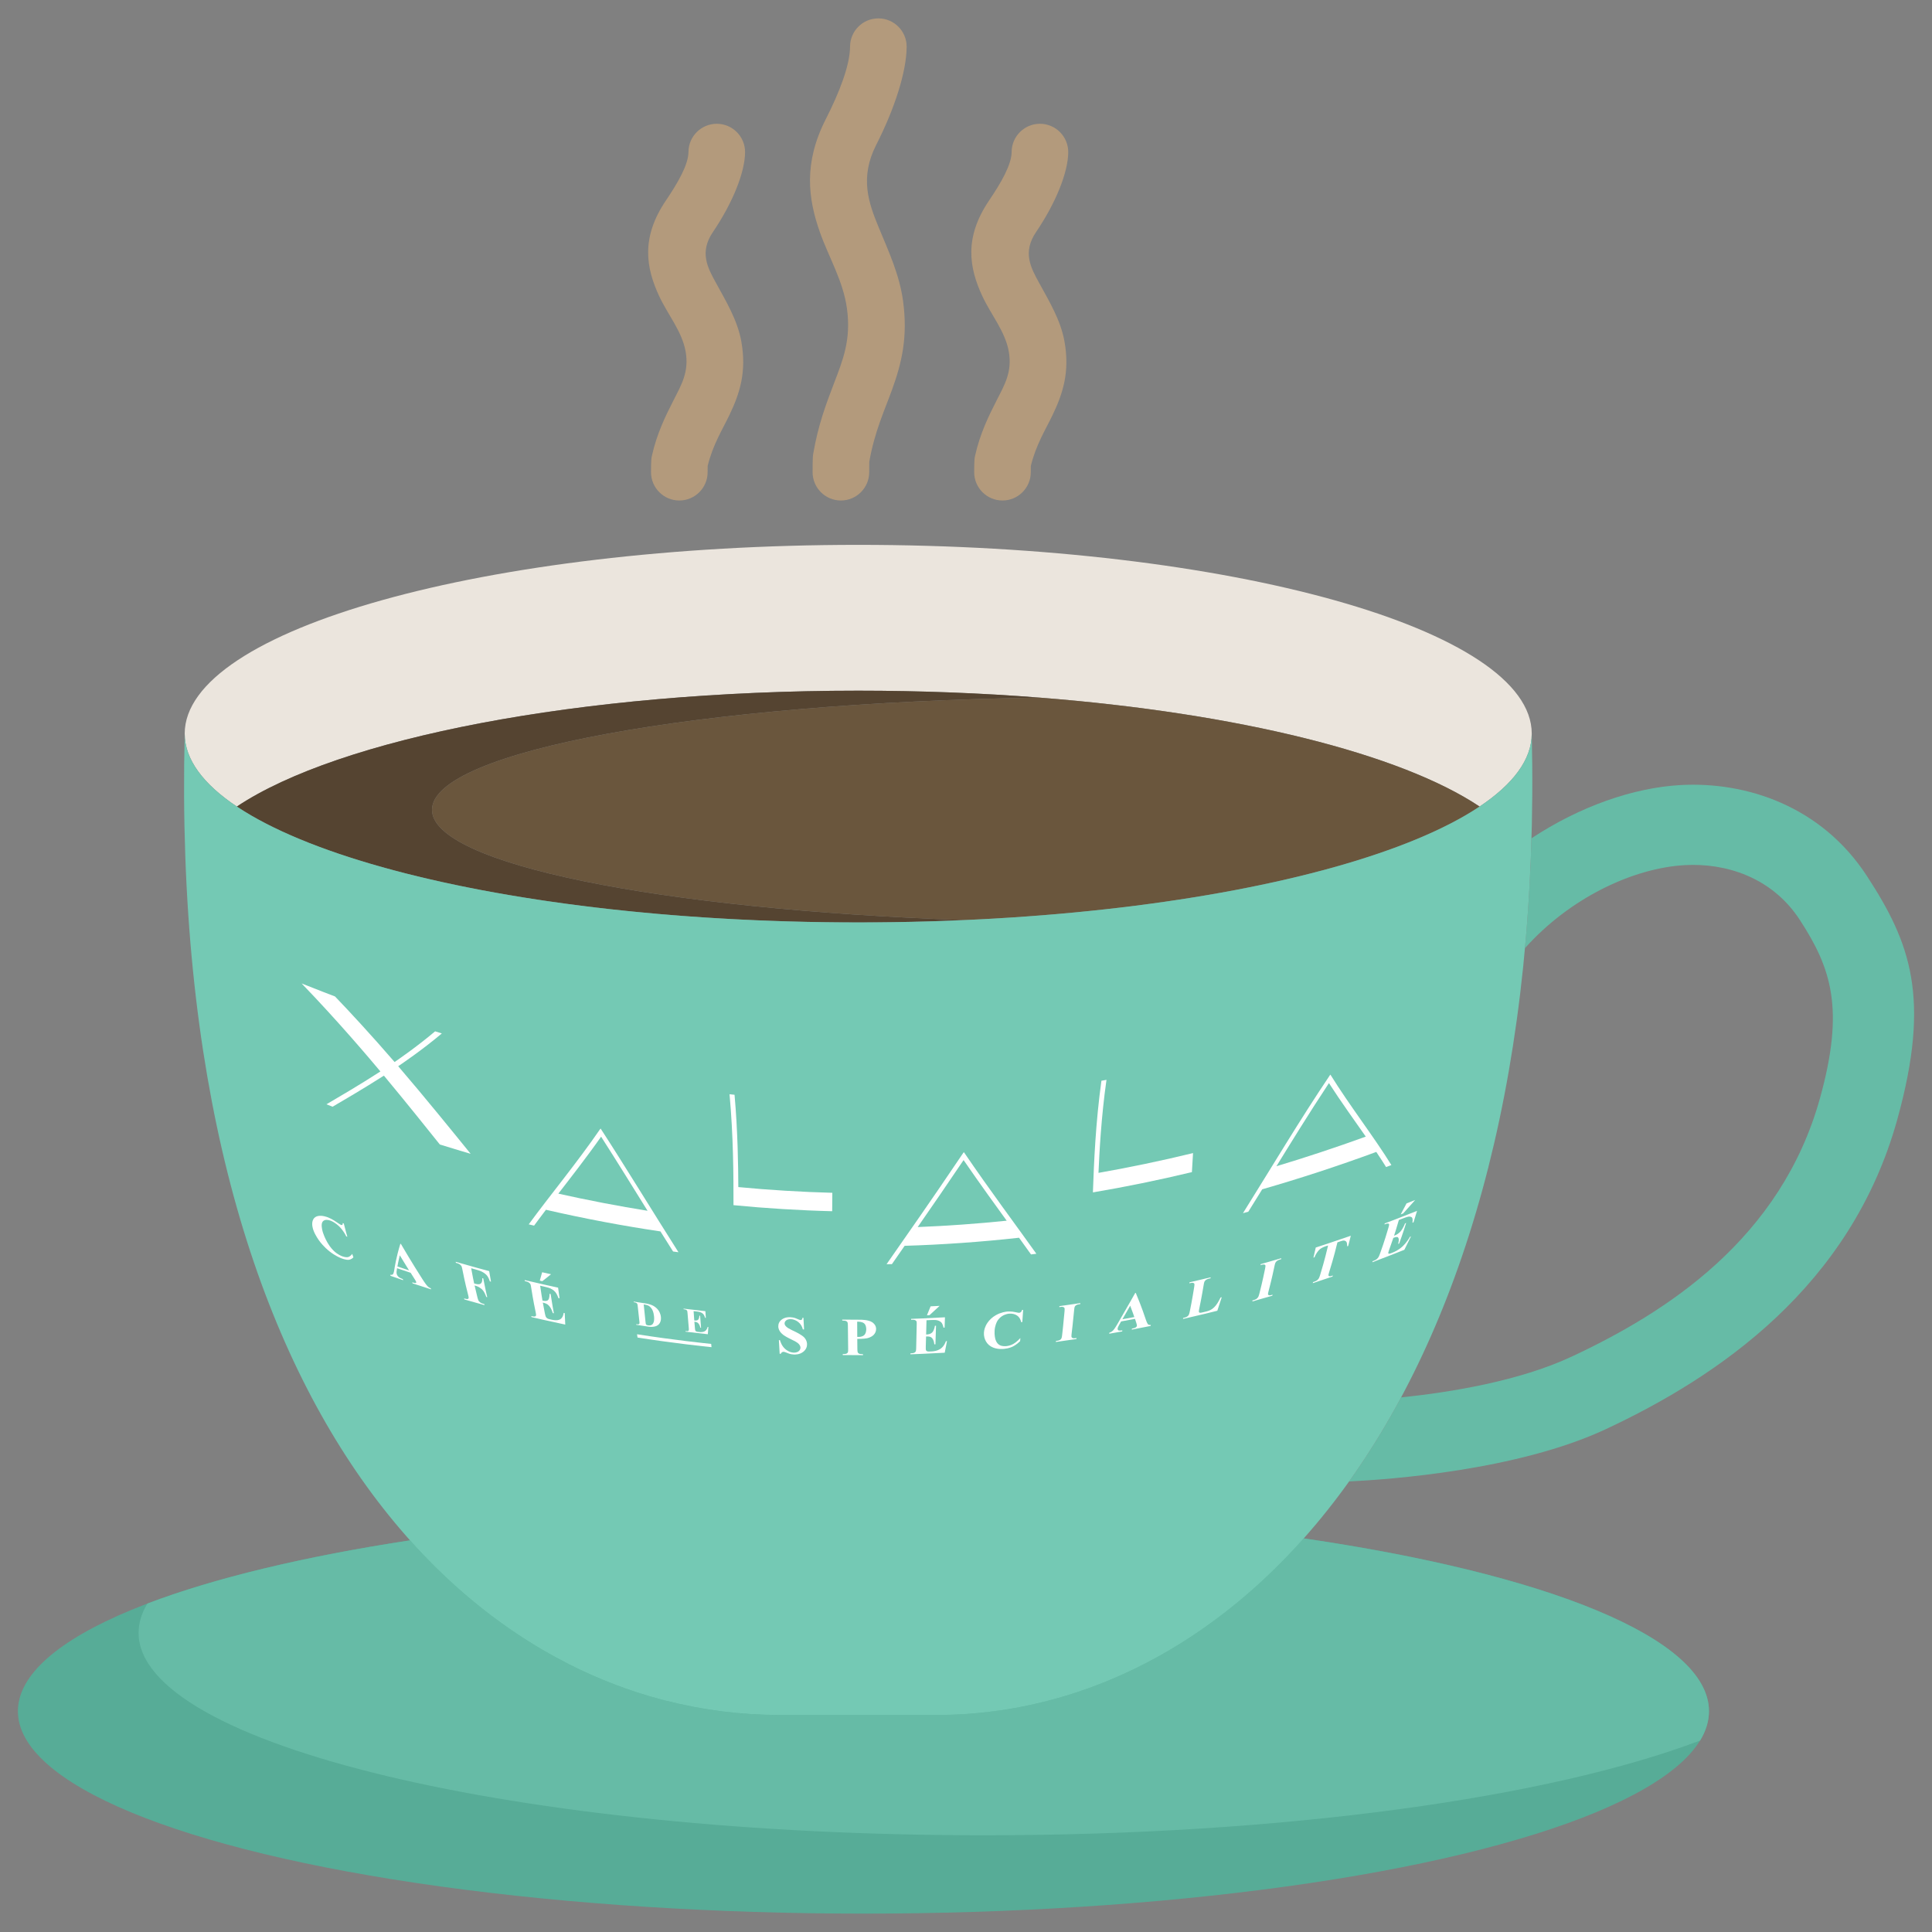 <?xml version="1.0" encoding="UTF-8" standalone="no"?>
<!DOCTYPE svg PUBLIC "-//W3C//DTD SVG 1.1//EN" "http://www.w3.org/Graphics/SVG/1.1/DTD/svg11.dtd">
<svg width="100%" height="100%" viewBox="0 0 512 512" version="1.1" xmlns="http://www.w3.org/2000/svg" xmlns:xlink="http://www.w3.org/1999/xlink" xml:space="preserve" xmlns:serif="http://www.serif.com/" style="fill-rule:evenodd;clip-rule:evenodd;stroke-linejoin:round;stroke-miterlimit:2;">
    <rect x="0" y="0" width="512" height="512" fill="#808080" stroke="none"/>
    <g transform="matrix(1,0,0,1,-1.257,-4.871)">
        <path d="M64.024,218.615C55.124,212.669 50.205,206.141 50.205,199.294C50.205,171.682 130.184,149.265 228.695,149.265C327.207,149.265 407.186,171.682 407.186,199.294C407.186,206.141 402.267,212.669 393.366,218.615C372.442,204.637 329.511,193.876 276.751,189.746C261.459,188.549 245.342,187.909 228.695,187.909C154.614,187.909 91.014,200.586 64.024,218.615Z" style="fill:rgb(235,229,221);"/>
        <ellipse cx="230.076" cy="458.355" rx="224.076" ry="53.645" style="fill:rgb(87,172,151);"/>
        <path d="M346.766,412.56C411.149,421.989 454.151,438.979 454.151,458.355C454.151,460.992 453.355,463.584 451.817,466.12C412.141,481.204 341.956,491.236 262.062,491.236C138.391,491.236 37.986,467.199 37.986,437.591C37.986,434.955 38.783,432.362 40.321,429.827C58.048,423.087 81.866,417.356 109.92,413.078C138.027,444.466 172.983,459.357 207.919,459.357L249.472,459.357C284.147,459.357 318.799,443.977 346.766,412.56Z" style="fill:rgb(102,187,166);"/>
        <path d="M407.125,227.024C419.911,218.573 434.15,213.608 446.631,212.919C463.855,211.968 483.853,218.337 496.04,237.065C507.488,254.658 513.024,269.216 504.066,301.52C491.767,345.875 456.593,369.702 426.766,383.638C403.397,394.557 369.307,396.969 358.786,397.466C363.67,390.621 368.279,383.199 372.569,375.196C385.753,373.833 403.917,370.859 417.771,364.386C442.903,352.643 473.225,333.216 483.589,295.842C490.138,272.223 486.599,261.518 478.229,248.655C470.758,237.174 458.362,233.553 447.803,234.136C433.873,234.905 417.116,242.989 405.394,256.141C406.252,246.769 406.835,237.064 407.125,227.024Z" style="fill:rgb(102,187,166);"/>
        <g transform="matrix(1,0,0,1,0,38.643)">
            <path d="M256.829,210.06C247.664,210.468 238.267,210.679 228.695,210.679C154.614,210.679 91.014,198.002 64.024,179.972C91.014,161.942 154.614,149.265 228.695,149.265C245.342,149.265 261.459,149.905 276.751,151.103C186.537,152.476 115.746,165.27 115.746,180.83C115.746,195.224 176.33,207.252 256.829,210.06Z" style="fill:rgb(85,68,49);"/>
        </g>
        <g transform="matrix(1,0,0,1,0,38.643)">
            <path d="M256.829,210.06C176.33,207.252 115.746,195.224 115.746,180.83C115.746,165.27 186.537,152.476 276.751,151.103C329.511,155.233 372.442,165.994 393.366,179.972C369.864,195.673 318.6,207.314 256.829,210.06Z" style="fill:rgb(106,86,61);"/>
        </g>
        <path d="M407.186,199.294C411.318,375.458 330.458,459.357 249.472,459.357L207.919,459.357C126.933,459.357 45.837,379.334 50.205,199.294C50.205,226.905 130.184,249.322 228.695,249.322C327.207,249.322 407.186,226.905 407.186,199.294Z" style="fill:rgb(116,201,180);"/>
        <g transform="matrix(1,0,0,1,0.272,9.103)">
            <path d="M231.353,118.144C231.347,118.504 231.332,119.46 231.332,120.91C231.33,125.049 227.967,128.408 223.828,128.406C219.689,128.404 216.33,125.042 216.332,120.903C216.334,117.021 216.418,116.588 216.465,116.24C216.476,116.156 216.489,116.072 216.503,115.989C217.786,108.438 219.954,102.705 221.974,97.42C224.339,91.234 226.572,85.848 225.439,77.542C224.438,70.201 220.589,63.915 218.242,57.232C215.115,48.327 213.905,38.962 219.838,27.322C223.468,20.202 226.24,12.993 226.258,8.112C226.274,3.972 229.647,0.624 233.786,0.64C237.925,0.655 241.273,4.028 241.258,8.167C241.234,14.719 238.074,24.577 233.202,34.135C228.752,42.865 231.168,49.543 233.896,56.137C236.474,62.369 239.356,68.58 240.302,75.515C241.619,85.168 239.922,92.033 237.386,99.044C235.396,104.546 232.76,110.152 231.353,118.144ZM188.524,119.245C188.518,119.595 188.511,120.189 188.511,120.911C188.508,125.05 185.145,128.409 181.006,128.406C176.867,128.404 173.508,125.041 173.511,120.902C173.513,117.507 173.64,117.129 173.695,116.825C173.714,116.716 173.736,116.608 173.761,116.5C175.104,110.549 177.356,106.019 179.473,101.854C181.537,97.792 183.659,94.312 182.67,88.858C181.712,83.574 177.947,79.116 175.702,74.306C172.165,66.728 170.779,58.762 177.49,48.857C180.743,44.056 183.421,39.324 183.437,36.033C183.458,31.894 186.835,28.55 190.974,28.57C195.114,28.591 198.458,31.968 198.437,36.107C198.411,41.419 195.159,49.522 189.908,57.271C186.287,62.615 188.497,66.686 190.716,70.722C193.442,75.679 196.429,80.667 197.429,86.182C198.887,94.22 197.078,99.952 194.272,105.789C192.396,109.69 189.891,113.64 188.524,119.245ZM274.165,119.245C274.16,119.595 274.153,120.189 274.153,120.911C274.15,125.05 270.787,128.409 266.648,128.406C262.508,128.404 259.15,125.041 259.153,120.902C259.155,117.507 259.282,117.129 259.336,116.825C259.356,116.716 259.378,116.608 259.402,116.5C260.746,110.549 262.998,106.019 265.114,101.854C267.179,97.792 269.301,94.312 268.312,88.858C267.354,83.574 263.589,79.116 261.343,74.306C257.806,66.728 256.421,58.762 263.132,48.857C266.385,44.056 269.063,39.324 269.079,36.033C269.1,31.894 272.477,28.55 276.616,28.57C280.755,28.591 284.099,31.968 284.079,36.107C284.053,41.419 280.801,49.522 275.55,57.271C271.929,62.615 274.139,66.686 276.358,70.722C279.084,75.679 282.071,80.667 283.071,86.182C284.529,94.22 282.72,99.952 279.913,105.789C278.038,109.69 275.533,113.64 274.165,119.245Z" style="fill:rgb(179,154,124);"/>
        </g>
    </g>
    <g transform="matrix(1,0,0,1,0,-36.631)">
        <g transform="matrix(0.427,0,0,0.427,85.05,280.997)">
            <g>
                <g transform="matrix(2.41,0,0,2.365,250.754,-10.476)">
                    <path d="M20.211,108.267L20.373,111.325L20.059,111.313C19.882,110.506 19.463,109.866 18.916,109.412C18.187,108.808 17.459,108.649 17.014,108.627C16.913,108.622 16.229,108.588 15.785,108.931C15.34,109.274 15.354,109.681 15.356,109.755C15.367,110.06 15.51,110.268 15.536,110.306C15.582,110.371 15.769,110.637 16.27,110.975C16.644,111.223 17.819,111.789 17.956,111.854C18.171,111.957 19.804,112.74 20.456,113.475C21.103,114.215 21.133,115.001 21.138,115.145C21.164,115.835 20.91,116.559 20.219,117.149C19.26,117.967 18.033,117.917 17.722,117.902C17.24,117.879 16.877,117.785 16.805,117.766C16.715,117.743 16.37,117.653 15.707,117.366C15.337,117.206 15.153,117.196 15.103,117.193C14.957,117.185 14.819,117.236 14.696,117.311C14.661,117.333 14.486,117.44 14.368,117.722L14.089,117.707C14.072,117.42 13.978,115.928 13.887,114.122L14.168,114.138C14.243,114.416 14.578,115.658 15.573,116.506C15.783,116.686 16.581,117.356 17.658,117.406C17.768,117.412 18.501,117.446 18.984,117.038C19.467,116.631 19.446,116.151 19.442,116.065C19.44,116.01 19.427,115.729 19.221,115.408C19.183,115.35 19.014,115.087 18.608,114.788C18.204,114.492 17.297,114.05 17.179,113.993C17.008,113.909 15.75,113.298 15.108,112.82C14.472,112.346 14.178,111.883 14.117,111.786C13.762,111.225 13.74,110.68 13.737,110.579C13.71,109.91 13.96,109.263 14.582,108.761C15.464,108.048 16.594,108.103 16.862,108.116C17.369,108.141 17.771,108.25 17.848,108.271C17.921,108.291 18.21,108.368 18.735,108.61C18.791,108.636 19.258,108.852 19.465,108.861C19.577,108.865 19.691,108.845 19.777,108.766C19.89,108.664 19.971,108.301 19.981,108.258L20.211,108.267Z" style="fill:white;fill-rule:nonzero;"/>
                    <path d="M34.074,113.808L34.098,116.41C34.099,116.488 34.106,117.177 34.211,117.378C34.288,117.526 34.426,117.629 34.577,117.698C34.84,117.818 35.456,117.816 35.533,117.816L35.536,118.076C32.936,118.081 30.754,118.055 30.338,118.049L30.332,117.789C30.41,117.79 31.04,117.798 31.292,117.677C31.437,117.607 31.569,117.506 31.642,117.361C31.74,117.166 31.729,116.475 31.727,116.397C31.72,115.914 31.68,113.432 31.656,110.361C31.655,110.286 31.65,109.619 31.546,109.427C31.467,109.282 31.327,109.184 31.179,109.117C30.919,109.001 30.282,108.993 30.203,108.992L30.201,108.744C30.564,108.748 32.47,108.774 34.74,108.775C34.978,108.776 36.949,108.746 37.956,109.462C38.185,109.625 38.927,110.18 38.923,111.208C38.921,111.787 38.706,112.325 38.293,112.752C38.185,112.863 37.664,113.403 36.571,113.64C35.817,113.812 34.274,113.808 34.074,113.808ZM34.05,109.298C34.057,110.623 34.063,111.948 34.07,113.273L34.451,113.287C34.572,113.287 35.379,113.288 35.882,112.79C36.384,112.293 36.384,111.389 36.383,111.26C36.383,111.134 36.382,110.238 35.877,109.768C35.372,109.3 34.492,109.298 34.365,109.298L34.05,109.298Z" style="fill:white;fill-rule:nonzero;"/>
                    <path d="M51.901,108.91C51.87,110.158 51.838,111.406 51.806,112.653L52.012,112.644C52.137,112.638 52.992,112.598 53.452,112.021C53.911,111.445 54.045,110.507 54.065,110.367L54.355,110.352C54.304,111.975 54.252,113.598 54.201,115.221L53.913,115.236C53.904,115.129 53.849,114.436 53.573,113.94C53.536,113.875 53.297,113.446 52.913,113.289C52.532,113.134 51.882,113.163 51.792,113.167L51.718,115.808C51.716,115.884 51.696,116.59 51.762,116.761C51.81,116.886 51.905,116.974 52.021,117.036C52.214,117.139 52.6,117.121 52.651,117.118L53.262,117.088C53.517,117.075 54.686,117.019 55.582,116.349C56.467,115.687 56.818,114.652 56.899,114.411L57.179,114.394L56.594,117.432C52.182,117.693 48.474,117.824 47.767,117.849L47.772,117.589L48.112,117.577C48.171,117.575 48.556,117.561 48.832,117.403C48.973,117.327 49.074,117.2 49.141,117.055C49.229,116.883 49.244,116.242 49.245,116.171C49.29,114.132 49.336,112.093 49.381,110.054C49.382,109.993 49.394,109.434 49.358,109.294C49.312,109.145 49.216,109.021 49.082,108.942C48.794,108.766 48.352,108.782 48.288,108.784L47.942,108.796L47.947,108.548C48.644,108.524 52.301,108.395 56.654,108.138L56.566,110.845L56.276,110.862C56.254,110.743 56.089,109.879 55.699,109.469C55.312,109.061 54.679,108.92 54.581,108.898C54.161,108.801 53.103,108.853 52.975,108.859L51.901,108.91ZM55.281,105.138L52.677,107.576L52.017,107.607L52.963,105.259L55.281,105.138Z" style="fill:white;fill-rule:nonzero;"/>
                    <path d="M76.789,106.189C76.69,107.804 76.596,109.124 76.577,109.38L76.281,109.413C76.23,109.159 76.026,108.191 75.16,107.633C74.72,107.35 74.04,107.096 73.122,107.192C72.968,107.208 72.149,107.293 71.313,107.866C70.476,108.439 70.125,109.14 70.057,109.275C69.97,109.449 69.521,110.344 69.442,111.618C69.365,112.87 69.593,113.704 69.641,113.879C69.679,114.016 69.919,114.892 70.613,115.356C71.313,115.823 72.329,115.718 72.48,115.703C72.63,115.687 73.439,115.604 74.274,115.123C75.105,114.644 75.95,113.723 76.078,113.583L76.008,114.403C75.074,115.338 74.287,115.73 74.118,115.814C73.955,115.895 73.156,116.293 71.923,116.418C71.595,116.452 70.294,116.579 69.077,116.086C68.223,115.74 67.613,115.162 67.239,114.511C66.846,113.827 66.643,113.018 66.691,112.168C66.729,111.506 66.937,110.578 67.601,109.583C68.113,108.817 68.85,108.1 69.79,107.563C71.14,106.793 72.391,106.664 72.628,106.64C72.811,106.621 73.724,106.528 74.914,106.813C74.983,106.83 75.601,106.979 75.793,106.958C75.958,106.94 76.105,106.867 76.227,106.752C76.416,106.573 76.481,106.269 76.491,106.223L76.789,106.189Z" style="fill:white;fill-rule:nonzero;"/>
                    <path d="M90.54,113.577L90.506,113.841C87.863,114.245 85.639,114.552 85.215,114.61L85.245,114.347L85.582,114.301C86.022,114.24 86.258,114.086 86.309,114.052C86.344,114.031 86.515,113.926 86.648,113.67C86.752,113.486 86.825,112.841 86.833,112.768C86.889,112.274 87.176,109.731 87.448,106.583C87.454,106.514 87.509,105.876 87.439,105.71C87.384,105.579 87.252,105.499 87.125,105.449C87.074,105.429 86.881,105.353 86.446,105.415L86.103,105.463L86.123,105.212C86.555,105.151 88.826,104.834 91.526,104.416L91.504,104.668L91.162,104.72C90.712,104.79 90.478,104.94 90.426,104.974C90.391,104.995 90.22,105.099 90.085,105.347C89.989,105.521 89.932,106.149 89.925,106.22C89.638,109.372 89.335,111.917 89.276,112.412C89.268,112.484 89.189,113.15 89.251,113.319C89.3,113.452 89.421,113.537 89.547,113.592C89.595,113.613 89.78,113.693 90.204,113.628L90.54,113.577Z" style="fill:white;fill-rule:nonzero;"/>
                    <path d="M105.595,108.545L102.017,109.224L101.454,110.237C101.42,110.299 101.175,110.745 101.128,111.051C101.121,111.098 101.065,111.458 101.376,111.589C101.56,111.667 102.26,111.587 102.337,111.578L102.293,111.843L98.946,112.451L98.986,112.186C99.541,112.011 99.882,111.659 99.945,111.595C100.351,111.176 100.95,110.119 101.026,109.984C103.439,105.748 105.282,102.425 105.648,101.765L105.792,101.737C107.299,105.371 108.21,108.202 108.393,108.774C108.428,108.879 108.73,109.806 109.001,110.025C109.213,110.196 109.611,110.144 109.664,110.137L109.615,110.404C109.227,110.485 107.192,110.906 104.762,111.375L104.807,111.11L105.007,111.071C105.078,111.057 105.592,110.958 105.857,110.752C105.973,110.659 106.051,110.536 106.076,110.39C106.09,110.305 106.09,110.22 106.076,110.134L105.941,109.642L105.595,108.545ZM105.421,108.071C105.34,107.831 104.925,106.601 104.357,105.092C104.197,105.377 103.376,106.847 102.354,108.653L105.421,108.071Z" style="fill:white;fill-rule:nonzero;"/>
                    <path d="M127.935,102.866C127.381,104.654 126.887,106.135 126.792,106.419C126.088,106.6 122.391,107.551 117.961,108.575L118.017,108.307L118.348,108.23C118.782,108.129 119.028,107.952 119.079,107.915C119.116,107.889 119.292,107.768 119.446,107.497C119.566,107.3 119.698,106.644 119.713,106.568C119.814,106.063 120.335,103.461 120.831,100.238C120.842,100.168 120.942,99.515 120.885,99.351C120.841,99.224 120.718,99.153 120.596,99.114C120.364,99.038 119.985,99.127 119.934,99.139L119.594,99.219L119.63,98.962C120.067,98.86 122.358,98.324 125.08,97.646L125.04,97.904L124.596,98.014C124.152,98.124 123.911,98.299 123.859,98.337C123.823,98.362 123.649,98.482 123.5,98.747C123.394,98.931 123.291,99.575 123.279,99.648C122.78,102.774 122.261,105.301 122.161,105.79C122.146,105.864 122.006,106.547 122.049,106.727C122.081,106.863 122.199,106.93 122.328,106.952C122.499,106.973 123.134,106.816 123.203,106.799L124.033,106.594C124.824,106.397 125.316,106.055 125.416,105.986C125.519,105.914 126.007,105.575 126.524,104.881C127.049,104.177 127.555,103.105 127.631,102.944L127.935,102.866Z" style="fill:white;fill-rule:nonzero;"/>
                    <path d="M141.026,102.199L140.949,102.474C140.538,102.598 138.383,103.245 135.806,103.978L135.877,103.704L136.205,103.611C136.633,103.489 136.885,103.297 136.937,103.258C136.974,103.23 137.153,103.1 137.321,102.82C137.451,102.613 137.62,101.947 137.639,101.87C137.769,101.357 138.439,98.707 139.086,95.424C139.1,95.353 139.23,94.689 139.182,94.524C139.145,94.399 139.027,94.332 138.91,94.298C138.685,94.233 138.309,94.341 138.259,94.355L137.922,94.452L137.97,94.191C138.394,94.069 140.623,93.43 143.269,92.63L143.218,92.893L142.882,92.994C142.442,93.127 142.197,93.316 142.145,93.356C142.108,93.383 141.932,93.513 141.772,93.788C141.66,93.978 141.527,94.635 141.512,94.711C140.844,98.003 140.152,100.66 140.018,101.174C139.999,101.247 139.817,101.946 139.848,102.108C139.871,102.232 139.97,102.308 140.083,102.348C140.287,102.421 140.652,102.311 140.7,102.297L141.026,102.199Z" style="fill:white;fill-rule:nonzero;"/>
                    <path d="M161.171,86.736L160.499,89.417L160.235,89.511C160.236,89.418 160.245,88.67 160.055,88.36C159.869,88.057 159.482,88.001 159.424,87.993C159.176,87.961 158.546,88.18 158.473,88.206L157.726,88.465C156.801,92.41 155.821,95.565 155.632,96.175C155.609,96.25 155.387,96.964 155.406,97.124C155.42,97.244 155.508,97.32 155.617,97.356C155.81,97.421 156.178,97.292 156.224,97.276L156.546,97.164L156.453,97.444C156.047,97.586 153.917,98.33 151.368,99.178L151.455,98.899L151.779,98.792C152.202,98.65 152.459,98.446 152.511,98.405C152.55,98.375 152.731,98.237 152.919,97.945C153.06,97.73 153.264,97.053 153.289,96.974C153.473,96.365 154.425,93.22 155.322,89.288L154.596,89.533C154.459,89.579 153.58,89.875 153.028,90.444C152.901,90.575 152.258,91.236 151.827,92.385L151.547,92.477L152.146,89.828C152.871,89.589 156.672,88.339 161.171,86.736Z" style="fill:white;fill-rule:nonzero;"/>
                    <path d="M173.547,82.605C172.963,84.698 172.414,86.405 172.308,86.733L172.503,86.656C173.433,86.289 173.953,85.63 174.048,85.509C174.162,85.365 174.673,84.718 175.143,83.498L175.419,83.388C174.589,86.12 173.783,88.342 173.628,88.769L173.358,88.877C173.386,88.776 173.593,88.029 173.51,87.57C173.501,87.521 173.428,87.118 173.124,87.071C172.824,87.023 172.201,87.269 172.124,87.299L171.124,90.206C171.095,90.287 170.81,91.077 170.806,91.231C170.803,91.328 170.844,91.413 170.939,91.448C171.076,91.499 171.444,91.352 171.485,91.336L172.057,91.108C172.27,91.023 173.395,90.573 174.467,89.56C174.653,89.385 175.552,88.536 176.404,87.019L176.667,86.911L174.96,90.421C174.302,90.691 170.852,92.108 166.702,93.696L166.807,93.412L167.126,93.289C167.543,93.129 167.806,92.912 167.858,92.869C167.898,92.837 168.082,92.69 168.277,92.391C168.429,92.166 168.674,91.477 168.703,91.396C168.892,90.864 169.874,88.102 170.844,84.68C170.862,84.615 171.034,84.007 171.041,83.857C171.04,83.736 171,83.611 170.878,83.563C170.656,83.464 170.224,83.63 170.171,83.65L169.84,83.777L169.912,83.505C170.581,83.248 174.085,81.905 178.23,80.208L177.322,83.213L177.047,83.325C177.062,83.219 177.188,82.312 176.944,81.982C176.705,81.659 176.14,81.712 176.067,81.718C175.703,81.749 174.688,82.153 174.571,82.199L173.547,82.605ZM177.752,77.353L174.651,80.888L174.019,81.139L175.524,78.249L177.752,77.353Z" style="fill:white;fill-rule:nonzero;"/>
                </g>
                <g transform="matrix(2.406,0,0,2.406,-32.508,-20.899)">
                    <path d="M95.183,115.852L95.053,115.004C104.572,116.498 112.642,117.335 114.177,117.495L114.264,118.334C112.733,118.175 104.68,117.341 95.183,115.852Z" style="fill:white;"/>
                </g>
                <g transform="matrix(0.22,0,0,1.44,195.41,62.313)">
                    <path d="M1.34,130.287L1.102,130.01L3.507,130.068C3.884,130.077 6.657,130.144 8.227,130.045C8.402,130.034 9.793,129.947 10.399,129.727C10.744,129.584 10.165,128.859 10.117,128.798L5.435,122.221C5.371,122.117 4.959,121.459 4.259,121.258C3.55,121.054 1.864,120.889 1.654,120.869C-0.239,120.684 -2.924,120.619 -3.323,120.609L-5.755,120.55L-5.916,120.281C5.028,120.54 15.972,120.799 26.917,121.059C31.642,121.168 40.836,121.421 48.339,122.017C51.148,122.241 58.689,122.876 64.185,124.125C64.756,124.255 69.856,125.346 70.879,126.949C71.604,128.086 69.739,128.816 69.692,128.838C67.828,129.678 64.789,130.113 64.353,130.175C60.598,130.713 56.092,130.914 56.031,130.917C50.94,131.171 44.597,131.186 43.968,131.189C40.75,131.205 34.59,131.065 33.775,131.047C22.963,130.794 12.151,130.54 1.34,130.287ZM22.368,121.506L27.643,129.288C27.706,129.369 28.129,129.912 28.677,130.065C28.803,130.1 29.218,130.217 30.295,130.314C31.831,130.46 34.216,130.514 34.558,130.522C36.043,130.555 43.397,130.737 47.548,129.979C49.014,129.714 53.02,128.914 51.48,126.586C50.176,124.615 45.955,123.63 45.145,123.433C41.085,122.459 36.423,122.099 35.417,122.021C31.077,121.682 22.504,121.509 22.368,121.506Z" style="fill:white;fill-rule:nonzero;"/>
                    <path d="M163.075,124.399L165.003,128.408L166.46,128.434C166.871,128.441 173.223,128.592 176.256,128.019C176.326,128.006 179.057,127.578 179.427,126.351L181.484,126.386L184.122,131.572L182.078,131.537C180.949,130.671 178.882,130.166 178.588,130.095C178.178,129.995 176.223,129.517 173.374,129.283C170.531,129.049 165.94,128.968 165.293,128.956L166.876,131.763C166.938,131.867 167.366,132.588 167.999,132.785C168.623,132.979 169.923,133.105 170.092,133.122C171.563,133.265 174.306,133.312 174.673,133.319L179.02,133.394C181.707,133.44 189.387,133.549 194.984,133.018C195.292,132.988 200.602,132.56 202.747,131.189L204.74,131.221L203.232,134.348C182.285,133.983 161.338,133.618 140.391,133.253L140.206,132.978L142.619,133.023C143.018,133.03 145.779,133.081 147.609,132.961C147.764,132.952 148.934,132.883 149.524,132.644C149.994,132.479 149.563,131.785 149.524,131.722L145.93,125.193C145.894,125.117 145.609,124.525 145.273,124.37C144.614,124.107 143.266,123.962 143.089,123.943C140.939,123.702 137.819,123.644 137.36,123.635L134.921,123.589L134.799,123.322C155.316,123.686 175.834,124.049 196.352,124.413L197.584,127.311L195.528,127.277C193.478,126.186 191.028,125.774 190.44,125.675C187.401,125.166 182.771,124.899 182.102,124.86C179.04,124.68 171.578,124.549 170.663,124.533L163.075,124.399Z" style="fill:white;fill-rule:nonzero;"/>
                </g>
                <g transform="matrix(2.41,0,0,2.365,-33.662,-10.476)">
                    <path d="M19.853,83.519C20.282,85.284 20.69,86.726 20.769,87.003L20.483,86.892C19.765,85.383 18.879,84.499 18.702,84.322C18.55,84.171 17.625,83.249 16.502,82.801C16.384,82.754 15.56,82.425 14.926,82.652C14.591,82.772 14.266,83.05 14.188,83.616C14.056,84.566 14.449,85.782 14.507,85.962C14.579,86.184 14.949,87.325 15.698,88.625C16.431,89.898 17.207,90.635 17.365,90.785C18.29,91.663 19.223,92.036 19.404,92.109C19.518,92.154 20.316,92.474 20.924,92.344C21.519,92.218 21.957,91.591 22.02,91.5L22.329,92.393C21.825,92.987 21.216,93.041 21.105,93.051C20.375,93.115 19.347,92.702 19.203,92.644C18.943,92.539 17.66,92.023 16.193,90.851C14.718,89.672 13.78,88.389 13.603,88.148C13.445,87.932 12.475,86.606 12.007,85.213C11.935,85 11.501,83.759 11.86,82.735C12.067,82.145 12.526,81.684 13.298,81.545C14.377,81.352 15.631,81.854 15.82,81.93C16.877,82.354 17.996,83.151 18.172,83.276C18.245,83.328 18.919,83.809 19.106,83.882C19.222,83.927 19.367,83.954 19.473,83.868C19.599,83.767 19.579,83.546 19.563,83.407L19.853,83.519Z" style="fill:white;fill-rule:nonzero;"/>
                    <path d="M37.072,96.46L33.569,95.259L33.453,96.105C33.403,96.528 33.49,96.799 33.508,96.856C33.531,96.927 33.646,97.287 34.047,97.609C34.285,97.801 34.985,98.091 35.069,98.126L35.161,98.407L31.903,97.26L31.808,96.978C31.865,96.99 32.306,97.083 32.523,96.828C32.728,96.588 32.861,95.683 32.876,95.581C32.958,95.034 33.372,92.294 34.423,88.845L34.565,88.893C37.307,93.68 39.726,97.526 40.192,98.267C40.285,98.414 41.034,99.603 41.469,100.031C41.522,100.083 41.788,100.345 42.25,100.528L42.335,100.807C39.947,100.036 37.952,99.361 37.572,99.233L37.483,98.953L37.679,99.019C37.736,99.038 38.251,99.212 38.432,99.124C38.538,99.065 38.514,98.925 38.485,98.831L38.356,98.538L37.967,97.901L37.072,96.46ZM36.667,95.825C36.473,95.51 35.456,93.862 34.274,91.866C33.916,93.345 33.704,94.559 33.663,94.795L36.667,95.825Z" style="fill:white;fill-rule:nonzero;"/>
                    <path d="M52.658,95.262C53.009,97.288 53.359,98.94 53.426,99.258L53.717,99.341C53.799,99.364 54.386,99.53 54.772,99.454C54.831,99.442 55.156,99.378 55.36,98.998C55.563,98.622 55.514,97.955 55.508,97.864L55.77,97.936C56.232,100.434 56.708,102.47 56.8,102.862L56.541,102.791C56.482,102.61 56.067,101.334 55.353,100.723C54.629,100.102 53.966,99.915 53.832,99.877L53.542,99.795L54.249,102.829C54.269,102.91 54.438,103.589 54.578,103.813C54.603,103.854 54.712,104.03 54.996,104.243C55.046,104.281 55.281,104.458 55.699,104.574L56.029,104.667L56.101,104.941C53.497,104.216 51.32,103.574 50.906,103.452L50.829,103.176L51.159,103.273C51.209,103.288 51.59,103.4 51.812,103.321C51.935,103.284 51.991,103.168 52.01,103.05C52.042,102.901 51.865,102.212 51.847,102.14C51.715,101.626 51.032,98.959 50.408,95.655C50.393,95.577 50.266,94.904 50.154,94.701C50.131,94.661 50.038,94.492 49.761,94.279C49.711,94.241 49.485,94.066 49.056,93.939L48.717,93.839L48.67,93.575C52.97,94.852 56.602,95.835 57.294,96.022L57.765,98.786L57.458,98.703C57.419,98.566 57.171,97.691 56.663,97.109C56.574,97.007 56.151,96.524 55.297,96.104C54.836,95.877 53.744,95.569 53.607,95.531L52.658,95.262Z" style="fill:white;fill-rule:nonzero;"/>
                    <path d="M70.423,99.848C70.693,101.822 70.965,103.432 71.018,103.742L71.221,103.789C71.325,103.813 72.187,104.011 72.532,103.534C72.873,103.063 72.837,102.099 72.832,101.972L73.119,102.037C73.491,104.6 73.883,106.686 73.959,107.088L73.675,107.025C73.64,106.904 73.427,106.165 73.048,105.576C72.997,105.497 72.665,104.981 72.252,104.713C71.839,104.445 71.205,104.299 71.11,104.277L71.622,107.023C71.638,107.105 71.782,107.827 71.895,108.033C71.974,108.177 72.09,108.295 72.221,108.392C72.266,108.425 72.439,108.553 72.869,108.65L73.47,108.786C73.622,108.82 74.843,109.12 75.605,108.647C76.342,108.189 76.452,107.162 76.474,106.982L76.751,107.042L76.886,110.057C72.53,109.123 68.896,108.248 68.204,108.081L68.142,107.81L68.475,107.89C68.527,107.902 68.911,107.994 69.144,107.904C69.27,107.862 69.336,107.747 69.364,107.624C69.406,107.473 69.265,106.796 69.251,106.726C69.145,106.218 68.6,103.596 68.112,100.349C68.102,100.284 68.013,99.694 67.957,99.545C67.94,99.504 67.846,99.281 67.623,99.099C67.568,99.053 67.308,98.834 66.808,98.713L66.467,98.63L66.431,98.371C70.727,99.417 74.351,100.208 75.042,100.359L75.419,103.163L75.132,103.101C75.085,102.963 74.76,102.015 74.307,101.485C74.228,101.393 73.849,100.951 73.093,100.578C72.659,100.36 71.616,100.122 71.485,100.092L70.423,99.848ZM73.234,96.841L70.983,98.665L70.33,98.514L70.936,96.319L73.234,96.841Z" style="fill:white;fill-rule:nonzero;"/>
                </g>
                <g transform="matrix(0.223,0,0,0.223,22.175,0)">
                    <g transform="matrix(1.265,0,0,1.265,-371.94,-390.917)">
                        <path d="M1133.71,892.001C1200.85,898.464 1274.52,902.909 1340.53,904.584C1340.42,918.093 1340.32,931.602 1340.21,945.111C1270.19,943.384 1194.16,938.755 1123.09,931.785C1123.2,866.341 1122.77,779.094 1114.39,687.739L1125.4,688.887C1132.63,770.36 1133.51,848.072 1133.71,892.001Z" style="fill:white;"/>
                    </g>
                    <g transform="matrix(1.265,0,0,1.265,-371.94,-390.917)">
                        <path d="M830.375,764.456L830.64,763.073C883.47,844.285 939.828,937.357 1002.01,1035.32L990.191,1033.73C980.911,1019 971.631,1004.27 962.352,989.539C881.493,977.621 794.248,961.256 710.46,941.925C695.903,961.056 686.439,973.998 684.382,976.81L672.593,973.998C718.099,911.715 778.948,838.345 830.165,763.765L830.375,764.456ZM737.729,906.447C802.056,920.901 871.995,934.261 934.021,944.148C906.87,900.507 865.573,833.631 831.84,781.147C799.482,827.13 759.904,877.781 737.729,906.447Z" style="fill:white;"/>
                    </g>
                    <g transform="matrix(1.265,0,0,1.265,573.046,-390.917)">
                        <path d="M882.399,816.427L882.809,814.979C941.579,901.288 997.938,976.165 1042.42,1038.74L1030.62,1040.17C1028.52,1037.22 1019.29,1024.23 1004.29,1003.46C921.302,1012.73 834.15,1018.82 752.631,1021.21C743.297,1034.64 733.964,1048.07 724.63,1061.5L712.811,1061.71C761.932,990.981 805.102,930.213 882.257,815.798L882.399,816.427ZM781.317,979.965C843.825,977.536 913.585,972.584 977.127,965.976C956.188,937.118 918.49,885.235 882.288,832.595C843.79,889.586 812.69,934.785 781.317,979.965Z" style="fill:white;"/>
                    </g>
                    <g transform="matrix(1.265,0,0,1.265,1516.46,-390.917)">
                        <path d="M942.784,646.066L943.423,644.419C985.584,712.48 1039.93,782.321 1077.7,843.561L1066.04,847.95C1064.37,845.254 1056.43,832.468 1044.49,814.657C959.827,845.869 872.874,874.14 793.519,896.886C776.664,924.181 765.358,942.279 762.896,946.219L751.163,949.415C813.217,850.172 877.268,742.56 942.735,645.439L942.784,646.066ZM824.798,846.108C886.067,827.765 956.124,804.676 1021.38,780.979C1000.53,751.124 966.169,703.477 940.325,663.235C897.144,728.368 850.52,804.312 824.798,846.108Z" style="fill:white;"/>
                    </g>
                    <g transform="matrix(1.265,0,0,1.265,-371.94,-390.917)">
                        <path d="M346.285,637.635C321.251,607.767 253.341,527.285 172.952,444.019C209.846,458.756 240.49,470.386 246.385,472.623C279.01,506.565 326.659,558.026 377.47,616.858C384.852,611.802 426.705,583.138 466.631,549.331L481.43,553.978C437.577,590.996 392.07,621.584 385.416,626.084C443.855,694.116 508.246,773.753 544.792,818.803C539.355,817.22 510.94,808.943 477.031,798.313C455.49,771.406 400.825,702.995 353.955,646.809C310.848,674.509 258.592,704.957 240.984,715.251L227.575,709.857C246.387,698.848 301.32,666.827 346.285,637.635Z" style="fill:white;"/>
                    </g>
                    <g transform="matrix(1.265,0,0,1.265,-371.94,-390.917)">
                        <path d="M1926.1,860.746C1991.03,849.418 2065.14,834.038 2134.12,817.219C2133.9,820.568 2132.89,835.826 2131.62,859.103C2058.95,876.603 1982.67,892.095 1913.84,903.7C1916.12,837.732 1919.82,749.942 1932.58,658.068L1943.7,656.075C1932.04,738.053 1928.02,816.3 1926.1,860.746Z" style="fill:white;"/>
                    </g>
                </g>
            </g>
        </g>
    </g>
</svg>
